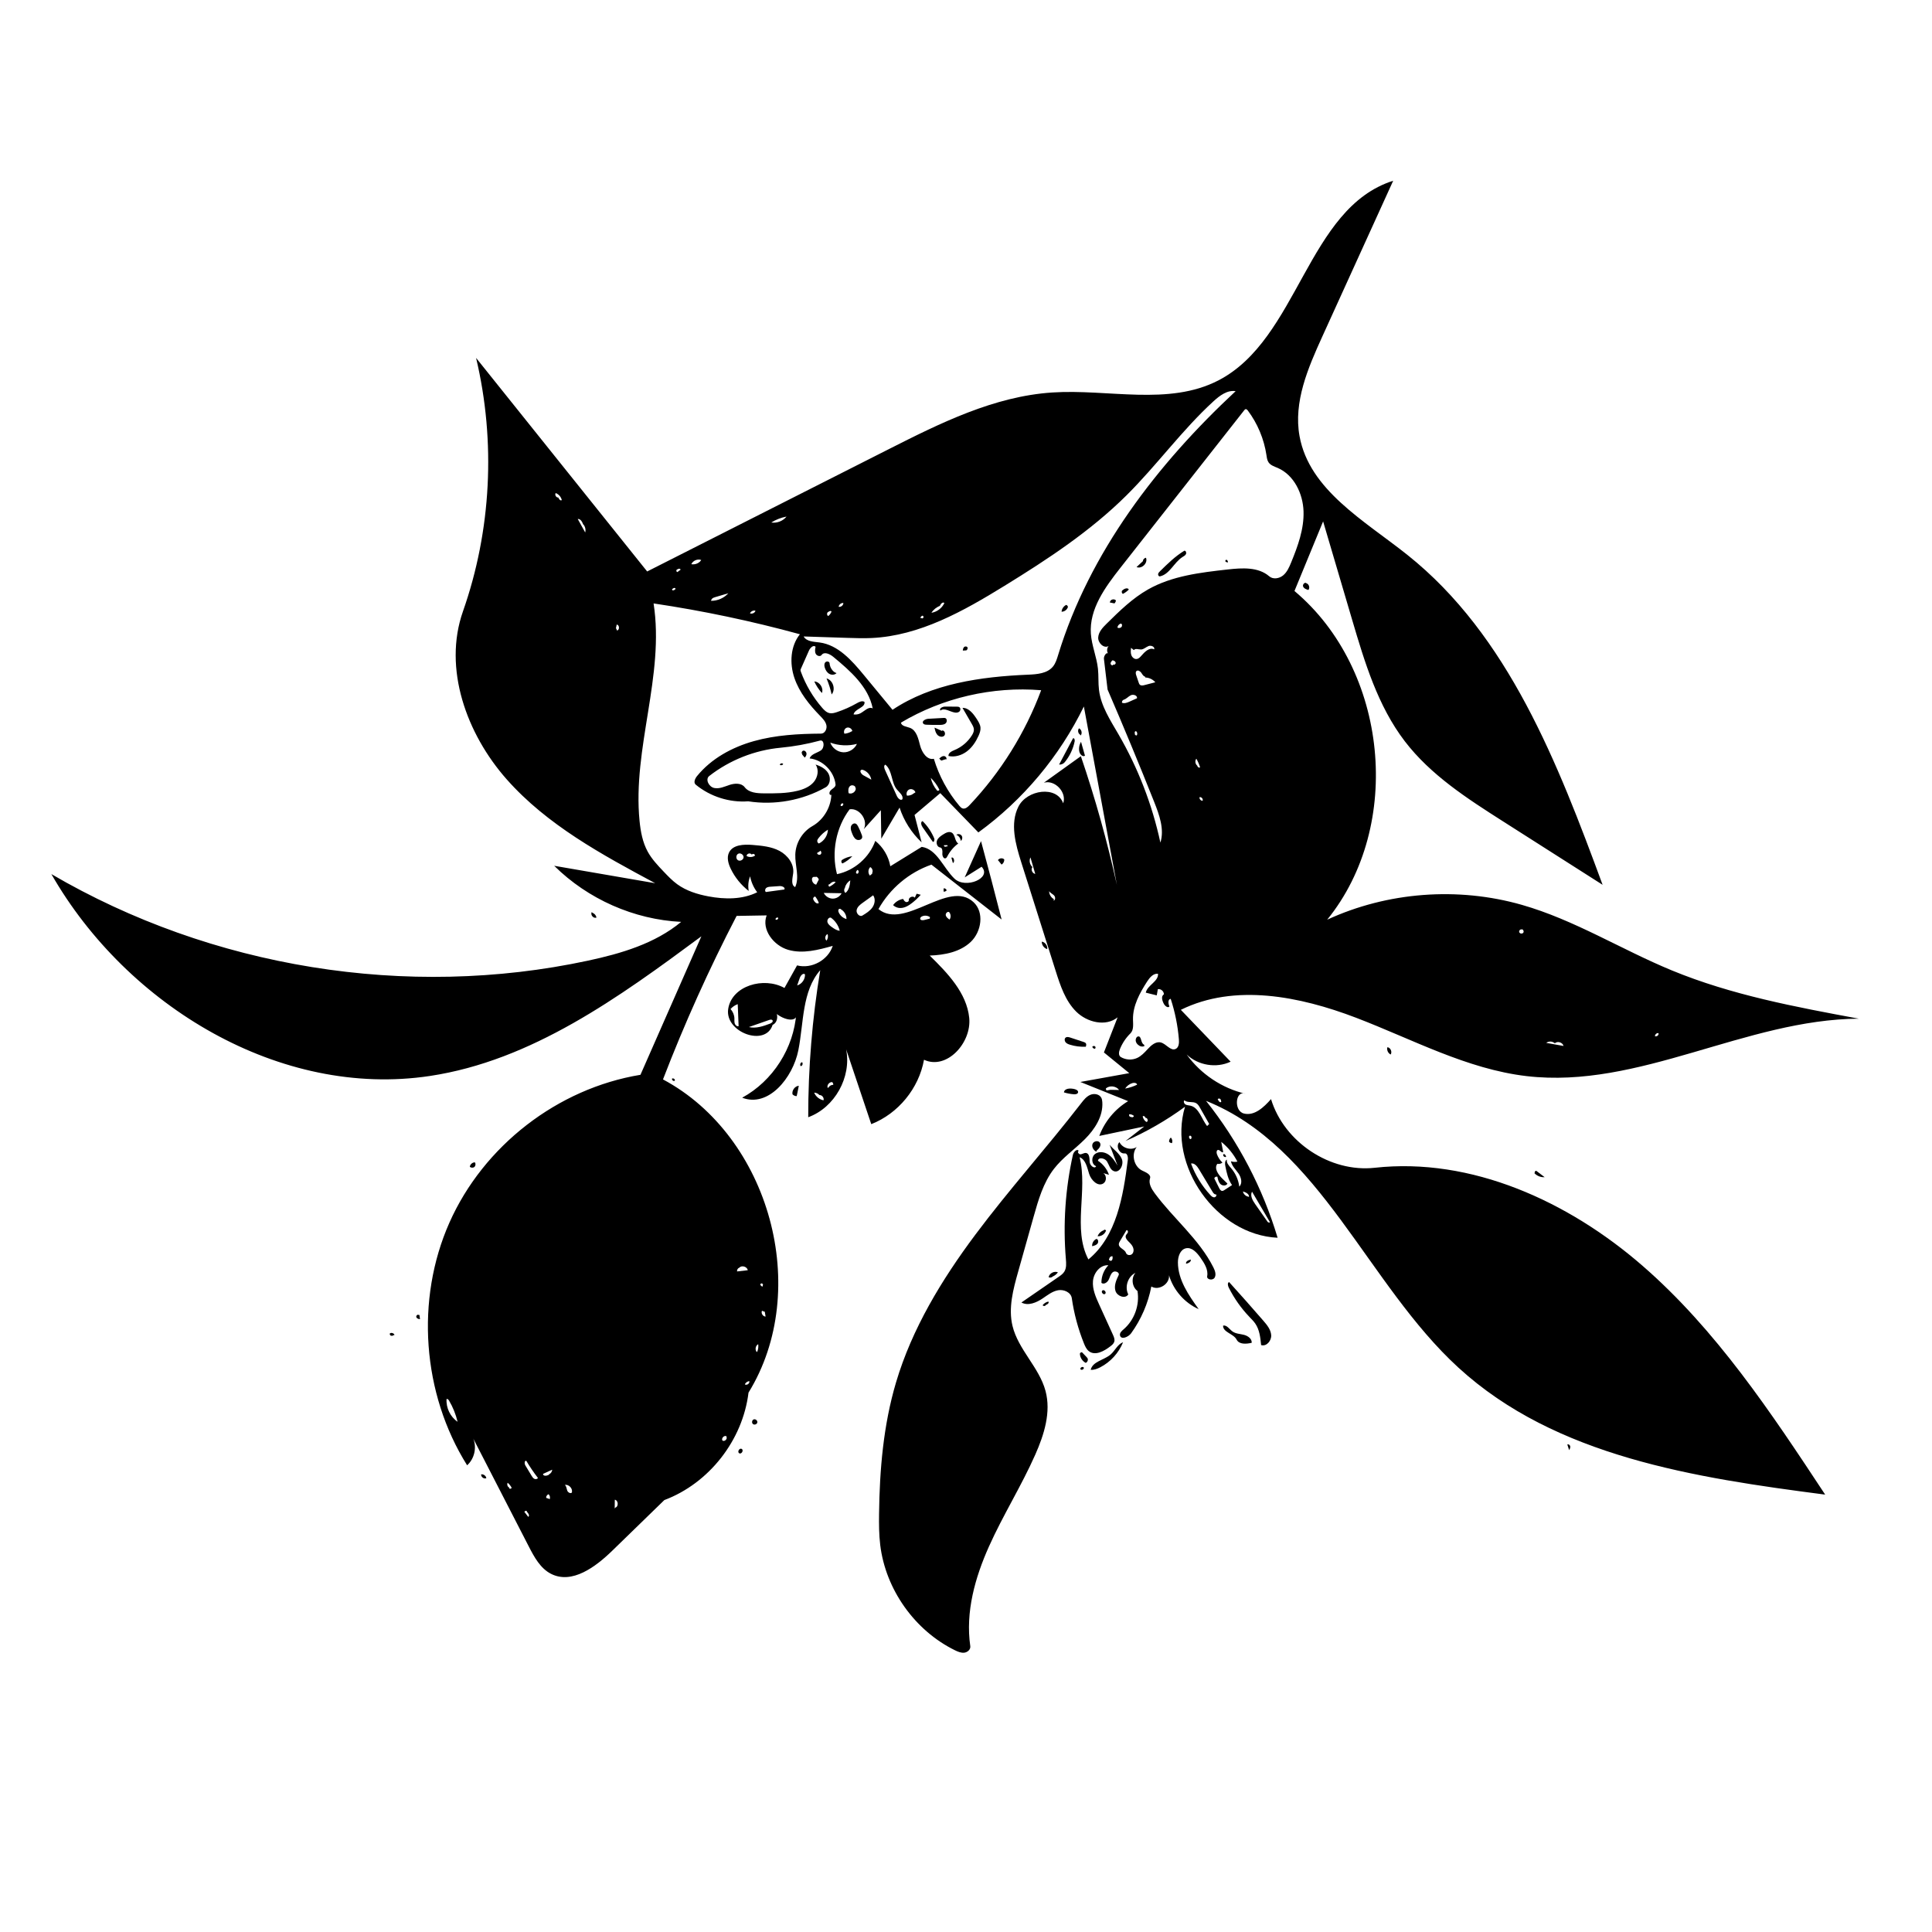<svg xmlns="http://www.w3.org/2000/svg" xmlns:xlink="http://www.w3.org/1999/xlink" xmlns:serif="http://www.serif.com/" width="100%" height="100%" viewBox="0 0 1493 1493" xml:space="preserve" style="fill-rule:evenodd;clip-rule:evenodd;stroke-linejoin:round;stroke-miterlimit:2;">    <g transform="matrix(0.473,0.734,-0.727,0.469,985.032,-121.536)">        <path d="M1042.4,839.331C1048.3,847.775 1051.07,858.346 1050.09,868.597C1049.81,871.566 1049.17,874.616 1047.39,877.007C1042,871.471 1046.62,862.248 1045.54,854.6C1044.8,849.398 1041.26,844.46 1042.4,839.331Z" style="fill-rule:nonzero;"></path>    </g>    <g transform="matrix(0.473,0.734,-0.727,0.469,985.032,-121.536)">        <path d="M1091.9,731.056C1089.35,731.139 1086.84,731.722 1084.34,732.212C1073.89,734.254 1063.15,734.717 1052.57,733.58C1050.71,733.38 1048.31,732.503 1048.48,730.638C1063.51,728.141 1078.58,725.804 1093.66,723.626C1098.57,722.918 1103.89,722.297 1108.21,724.72C1112.54,727.143 1114.58,733.955 1110.73,737.081C1104.82,734 1098.56,730.838 1091.9,731.056Z" style="fill-rule:nonzero;"></path>    </g>    <g transform="matrix(0.473,0.734,-0.727,0.469,985.032,-121.536)">        <path d="M1104.54,743.049C1102.89,747.719 1099.85,753.336 1094.93,752.834C1088.97,752.227 1082.9,759.688 1078.02,756.206C1079.2,753.029 1083.66,753.235 1086.82,752.009C1090.16,750.711 1092.27,747.485 1094.88,745.026C1097.49,742.567 1101.71,740.841 1104.54,743.049L1104.54,743.049Z" style="fill-rule:nonzero;"></path>    </g>    <g transform="matrix(0.473,0.734,-0.727,0.469,985.032,-121.536)">        <path d="M592.437,721.783C592.755,726.799 594.227,731.738 596.706,736.111C597.097,736.801 597.529,737.558 597.387,738.339C597.013,740.401 593.842,739.83 592.2,738.528C590.558,737.226 588.049,735.729 586.691,737.325C585.003,739.309 581.497,738.411 580.008,736.274C578.518,734.137 578.465,731.348 578.467,728.743C578.469,726.014 578.774,722.749 581.179,721.46C584.572,719.64 588.977,723.472 592.437,721.783M588.765,732.174C589.744,732.279 589.095,730.216 588.38,730.892C587.879,731.708 587.378,732.525 586.876,733.341C587.474,734.166 589.093,733.304 588.741,732.348L588.765,732.174Z" style="fill-rule:nonzero;"></path>    </g>    <g transform="matrix(0.473,0.734,-0.727,0.469,985.032,-121.536)">        <path d="M790.501,731.583C793.7,728.973 796.899,726.364 800.099,723.754C800.766,723.21 801.518,722.636 802.378,722.672C803.375,722.714 804.131,723.55 804.764,724.321C802.392,728.48 799.284,732.217 795.627,735.306C794.469,736.283 793.172,737.232 791.665,737.384C790.158,737.537 788.442,736.573 788.303,735.065C788.172,733.638 789.391,732.489 790.501,731.583L790.501,731.583Z" style="fill-rule:nonzero;"></path>    </g>    <g transform="matrix(0.473,0.734,-0.727,0.469,985.032,-121.536)">        <path d="M609.828,777.324C610.745,776.47 611.662,775.617 612.579,774.763C613.558,778.22 614.209,781.77 614.519,785.349C614.888,789.609 614.637,794.296 611.852,797.54C610.592,799.008 608.868,800.071 606.99,800.537C605.695,797.192 605.768,793.34 607.189,790.047C608.416,790.119 609.752,790.161 610.748,789.441C611.744,788.721 611.975,786.923 610.875,786.375C608.548,785.215 609.289,780.933 611.87,780.622C611.189,779.523 610.508,778.423 609.828,777.324Z" style="fill-rule:nonzero;"></path>    </g>    <g transform="matrix(0.473,0.734,-0.727,0.469,985.032,-121.536)">        <path d="M572.276,584.921C577.235,589.797 580.978,595.902 583.076,602.533C583.644,604.33 583.273,606.396 582.115,607.882C577.832,600.157 573.548,592.431 569.265,584.706C569.49,583.48 571.387,584.047 572.276,584.921L572.276,584.921Z" style="fill-rule:nonzero;"></path>    </g>    <g transform="matrix(0.473,0.734,-0.727,0.469,985.032,-121.536)">        <path d="M558.697,737.742C564.734,736.381 571.046,736.255 577.131,737.376C578.58,737.643 580.196,739.665 578.788,740.097C573.592,740.296 568.396,740.496 563.2,740.696C561.078,740.777 558.042,739.762 558.697,737.742L558.697,737.742Z" style="fill-rule:nonzero;"></path>    </g>    <g transform="matrix(0.473,0.734,-0.727,0.469,985.032,-121.536)">        <path d="M888.105,767.101C885.706,768.694 882.044,768.654 880.296,766.365C878.549,764.076 880.34,759.882 883.199,760.221C885.963,760.548 886.943,763.999 887.277,766.762L888.105,767.101Z" style="fill-rule:nonzero;"></path>    </g>    <g transform="matrix(0.473,0.734,-0.727,0.469,985.032,-121.536)">        <path d="M1036.35,873.931C1038.21,873.156 1040.29,875.431 1039.82,877.393C1037.02,879.032 1033.35,879.069 1030.52,877.486C1029.57,877.101 1029.45,875.522 1030.35,875.008C1032.34,874.618 1034.33,874.229 1036.32,873.839L1036.35,873.931Z" style="fill-rule:nonzero;"></path>    </g>    <g transform="matrix(0.473,0.734,-0.727,0.469,985.032,-121.536)">        <path d="M587.939,584.169C588.031,586.595 584.514,587.31 582.244,586.448C579.411,585.372 577.026,583.161 575.739,580.417C579.806,581.667 583.872,582.918 587.939,584.169Z" style="fill-rule:nonzero;"></path>    </g>    <g transform="matrix(0.473,0.734,-0.727,0.469,985.032,-121.536)">        <path d="M531.656,788.73C534.376,788.992 537.078,789.439 539.737,790.066C540.442,790.232 541.169,790.423 541.734,790.878C543.489,792.292 542.476,795.409 540.461,796.42C538.446,797.43 536.04,797.003 533.832,796.552C531.912,796.16 529.872,795.706 528.493,794.314C527.114,792.922 526.853,790.258 528.486,789.175C529.394,788.573 530.572,788.626 531.656,788.73Z" style="fill-rule:nonzero;"></path>    </g>    <g transform="matrix(0.473,0.734,-0.727,0.469,985.032,-121.536)">        <path d="M700.314,962.832C701.141,963.661 701.968,964.491 702.795,965.32C702.068,966.51 700.813,967.363 699.44,967.603C696.149,966.268 694.505,961.898 696.101,958.726C697.506,960.095 698.91,961.463 700.314,962.832L700.314,962.832Z" style="fill-rule:nonzero;"></path>    </g>    <g transform="matrix(0.473,0.734,-0.727,0.469,985.032,-121.536)">        <path d="M548.89,817.31C548.864,813.921 549.617,810.529 551.075,807.469C551.945,811.014 552.176,814.714 551.754,818.34C550.804,819.016 549.244,818.415 548.993,817.276L548.89,817.31Z" style="fill-rule:nonzero;"></path>    </g>    <g transform="matrix(0.473,0.734,-0.727,0.469,985.032,-121.536)">        <path d="M834.935,752.183C836.128,753.2 835.309,755.14 834.36,756.388C832.556,758.76 830.497,760.937 828.229,762.87C825.37,760.469 828.103,755.932 830.814,753.365C831.957,752.283 833.738,751.161 834.935,752.183L834.935,752.183Z" style="fill-rule:nonzero;"></path>    </g>    <g transform="matrix(0.473,0.734,-0.727,0.469,985.032,-121.536)">        <path d="M959.77,860.346C960.123,861.645 959.48,863.146 958.296,863.787C955.76,861.268 956.209,856.447 959.167,854.439C959.888,856.3 960.099,858.355 959.772,860.323L959.77,860.346Z" style="fill-rule:nonzero;"></path>    </g>    <g transform="matrix(0.473,0.734,-0.727,0.469,985.032,-121.536)">        <path d="M1113.86,448.108C1112.89,448.105 1112.53,446.482 1113.4,446.069C1116.24,445.031 1119.08,443.994 1121.92,442.956C1120.3,445.947 1117.27,448.135 1113.92,448.739L1113.86,448.108Z" style="fill-rule:nonzero;"></path>    </g>    <g transform="matrix(0.473,0.734,-0.727,0.469,985.032,-121.536)">        <path d="M956.176,816.1C953.755,814.864 952.315,811.954 952.802,809.28C954.059,808.151 956.243,809.236 956.792,810.834C957.342,812.432 956.799,814.177 956.258,815.777L956.176,816.1Z" style="fill-rule:nonzero;"></path>    </g>    <g transform="matrix(0.473,0.734,-0.727,0.469,985.032,-121.536)">        <path d="M565.924,334.474C567.799,332.905 571.154,333.892 571.881,336.226C570.439,337.5 568.705,338.863 566.811,338.525C564.916,338.187 564.06,334.96 565.917,334.457L565.924,334.474Z" style="fill-rule:nonzero;"></path>    </g>    <g transform="matrix(0.473,0.734,-0.727,0.469,985.032,-121.536)">        <path d="M949.46,798.978C949.981,798.632 950.501,798.287 951.021,797.941C953.253,800.431 953.393,804.539 951.337,807.176C949.732,804.965 949.212,802.004 949.966,799.378L949.46,798.978Z" style="fill-rule:nonzero;"></path>    </g>    <g transform="matrix(0.473,0.734,-0.727,0.469,985.032,-121.536)">        <path d="M623.895,700.148C622.892,698.194 624.159,695.457 626.297,694.957C627.932,695.792 628.985,697.648 628.864,699.479C627.351,699.635 625.839,699.79 624.326,699.946L623.895,700.148Z" style="fill-rule:nonzero;"></path>    </g>    <g transform="matrix(0.473,0.734,-0.727,0.469,985.032,-121.536)">        <path d="M597.768,1239.01C599.248,1238.96 600.666,1240.17 600.84,1241.64C601.015,1243.11 599.92,1244.62 598.468,1244.91C596.911,1243.52 596.501,1241 597.533,1239.18L597.768,1239.01Z" style="fill-rule:nonzero;"></path>    </g>    <g transform="matrix(0.473,0.734,-0.727,0.469,985.032,-121.536)">        <path d="M705.739,706.28C707.849,704.276 711.495,704.186 713.702,706.084C711.509,707.984 708.043,708.229 705.606,706.655L705.739,706.28Z" style="fill-rule:nonzero;"></path>    </g>    <g transform="matrix(0.473,0.734,-0.727,0.469,985.032,-121.536)">        <path d="M950.212,497.731C952.215,496.069 955.711,496.85 956.817,499.205C954.663,500.564 951.555,500.125 949.862,498.223L950.212,497.731Z" style="fill-rule:nonzero;"></path>    </g>    <g transform="matrix(0.473,0.734,-0.727,0.469,985.032,-121.536)">        <path d="M570.164,577.555C568.226,578.678 565.375,577.555 564.723,575.413C566.829,573.986 570.181,575.221 570.857,577.674L570.164,577.555Z" style="fill-rule:nonzero;"></path>    </g>    <g transform="matrix(0.473,0.734,-0.727,0.469,985.032,-121.536)">        <path d="M468.462,1030C469.966,1028.79 472.15,1028.49 473.926,1029.25C473.551,1032.1 468.725,1032.73 467.63,1030.08L468.462,1030Z" style="fill-rule:nonzero;"></path>    </g>    <g transform="matrix(0.473,0.734,-0.727,0.469,985.032,-121.536)">        <path d="M940.789,1181.28C942.879,1180.25 940.912,1176.26 938.822,1177.29C936.733,1178.32 938.7,1182.31 940.789,1181.28Z" style="fill-rule:nonzero;"></path>    </g>    <g transform="matrix(0.473,0.734,-0.727,0.469,985.032,-121.536)">        <path d="M591.434,718.527C589.425,717.509 586.852,717.721 585.037,719.054C584.908,717.265 586.465,715.532 588.257,715.469C590.049,715.405 591.724,717.024 591.722,718.817L591.434,718.527Z" style="fill-rule:nonzero;"></path>    </g>    <g transform="matrix(0.473,0.734,-0.727,0.469,985.032,-121.536)">        <path d="M977.674,879.43C978.303,880.385 977.425,881.898 976.284,881.825C975.544,879.904 975.555,877.705 976.315,875.792C977.785,875.561 978.051,877.833 977.644,879.265L977.674,879.43Z" style="fill-rule:nonzero;"></path>    </g>    <g transform="matrix(0.473,0.734,-0.727,0.469,985.032,-121.536)">        <path d="M837.997,1383.4C837.52,1385.59 834.438,1386.67 832.7,1385.26C833.502,1383.34 835.992,1382.34 837.901,1383.16L837.997,1383.4Z" style="fill-rule:nonzero;"></path>    </g>    <g transform="matrix(0.473,0.734,-0.727,0.469,985.032,-121.536)">        <path d="M684.502,1354.43C685.646,1354.98 686.789,1355.53 687.933,1356.07C687.186,1357.16 685.941,1358.15 684.657,1357.84C683.373,1357.53 683.008,1355.26 684.302,1355L684.502,1354.43Z" style="fill-rule:nonzero;"></path>    </g>    <g transform="matrix(0.473,0.734,-0.727,0.469,985.032,-121.536)">        <path d="M913.205,704.463C914.921,704.086 916.831,704.875 917.781,706.352C917.205,707.136 916.299,707.669 915.334,707.791C914.28,707.135 913.486,706.071 913.158,704.873L913.205,704.463Z" style="fill-rule:nonzero;"></path>    </g>    <g transform="matrix(0.473,0.734,-0.727,0.469,985.032,-121.536)">        <path d="M925.658,1156.83C927.261,1156.33 927.806,1153.91 926.571,1152.77C925.336,1151.63 922.962,1152.37 922.594,1154.01C922.226,1155.65 924.055,1157.33 925.658,1156.83Z" style="fill-rule:nonzero;"></path>    </g>    <g transform="matrix(0.473,0.734,-0.727,0.469,985.032,-121.536)">        <path d="M1013.39,748.517C1015.34,749.233 1015.01,752.062 1014.31,754.014C1012.34,753.582 1012.58,750.718 1013.3,748.843L1013.39,748.517Z" style="fill-rule:nonzero;"></path>    </g>    <g transform="matrix(0.473,0.734,-0.727,0.469,985.032,-121.536)">        <path d="M604.196,735.224C602.684,734.747 601.172,734.27 599.66,733.793C600.005,731.571 603.716,732.65 604.504,734.755L604.196,735.224Z" style="fill-rule:nonzero;"></path>    </g>    <g transform="matrix(0.473,0.734,-0.727,0.469,985.032,-121.536)">        <path d="M1331.62,555.315C1331.65,554.118 1333.27,553.511 1334.36,553.994C1335.46,554.478 1336.11,555.598 1336.68,556.648C1335.06,556.211 1333.43,555.775 1331.81,555.338L1331.62,555.315Z" style="fill-rule:nonzero;"></path>    </g>    <g transform="matrix(0.473,0.734,-0.727,0.469,985.032,-121.536)">        <path d="M686.672,1385.27C686.445,1386.44 684.385,1386.52 684.067,1385.37C684.208,1383.8 685.841,1382.54 687.394,1382.79C687.231,1383.64 687.067,1384.5 686.903,1385.35L686.672,1385.27Z" style="fill-rule:nonzero;"></path>    </g>    <g transform="matrix(0.473,0.734,-0.727,0.469,985.032,-121.536)">        <path d="M1041.84,884.335C1040.53,883.705 1040.88,881.33 1042.3,881.093C1044,881.426 1043.5,884.638 1041.78,884.436L1041.84,884.335Z" style="fill-rule:nonzero;"></path>    </g>    <g transform="matrix(0.473,0.734,-0.727,0.469,985.032,-121.536)">        <path d="M621.762,753.365C622.031,754.294 621.81,755.35 621.191,756.093C620.396,755.562 619.601,755.031 618.807,754.5C619.216,753.34 620.717,752.714 621.829,753.24L621.762,753.365Z" style="fill-rule:nonzero;"></path>    </g>    <g transform="matrix(0.473,0.734,-0.727,0.469,985.032,-121.536)">        <path d="M682.321,947.895C680.793,947.824 679.331,945.96 680.32,944.793C681.835,944.839 683.297,946.697 682.302,947.84L682.321,947.895Z" style="fill-rule:nonzero;"></path>    </g>    <g transform="matrix(0.473,0.734,-0.727,0.469,985.032,-121.536)">        <path d="M810.681,718.275C810.327,719.398 808.832,719.981 807.812,719.394C807.694,718.565 808.05,717.617 808.819,717.285C809.588,716.953 810.665,717.558 810.587,718.392L810.681,718.275Z" style="fill-rule:nonzero;"></path>    </g>    <g transform="matrix(0.473,0.734,-0.727,0.469,985.032,-121.536)">        <path d="M630.138,1050.92C629.366,1049.52 632.005,1048.03 632.811,1049.4C632.906,1050.53 631.316,1051.36 630.447,1050.63L630.138,1050.92Z" style="fill-rule:nonzero;"></path>    </g>    <g transform="matrix(0.473,0.734,-0.727,0.469,985.032,-121.536)">        <path d="M448.383,817.71C447.269,816.925 448.003,814.762 449.365,814.819C450,815.824 449.4,817.369 448.252,817.682L448.383,817.71Z" style="fill-rule:nonzero;"></path>    </g>    <g transform="matrix(0.473,0.734,-0.727,0.469,985.032,-121.536)">        <path d="M469.328,531.816C467.495,530.235 466.512,527.721 466.787,525.316C467.418,524.763 468.384,524.627 469.144,524.984C470.807,526.9 471.027,529.927 469.658,532.063L469.328,531.816Z" style="fill-rule:nonzero;"></path>    </g>    <g transform="matrix(0.473,0.734,-0.727,0.469,985.032,-121.536)">        <path d="M449.756,623.418C448.305,622.424 449.559,619.592 451.271,619.997C452.133,620.4 452.717,621.336 452.699,622.287C452.181,623.206 451.664,624.125 451.147,625.044C450.628,624.559 450.109,624.073 449.59,623.588L449.756,623.418Z" style="fill-rule:nonzero;"></path>    </g>    <g transform="matrix(0.473,0.734,-0.727,0.469,985.032,-121.536)">        <path d="M993.998,829.868C994.224,831.87 998.048,831.44 997.823,829.438C997.598,827.435 993.773,827.865 993.998,829.868Z" style="fill-rule:nonzero;"></path>    </g>    <g transform="matrix(0.473,0.734,-0.727,0.469,985.032,-121.536)">        <path d="M451.235,795.608C449.969,796.191 448.524,794.477 449.065,793.192C449.605,791.907 451.398,791.512 452.641,792.144C453.884,792.776 454.607,794.136 454.904,795.498C453.714,795.656 452.525,795.814 451.335,795.972L451.235,795.608Z" style="fill-rule:nonzero;"></path>    </g>    <g transform="matrix(0.473,0.734,-0.727,0.469,985.032,-121.536)">        <path d="M470.694,446.323C469.754,445.362 469.465,443.821 469.992,442.585C474.941,443.508 476.571,451.344 472.401,454.165C471.94,451.543 471.479,448.921 471.017,446.299L470.694,446.323Z" style="fill-rule:nonzero;"></path>    </g>    <g transform="matrix(0.473,0.734,-0.727,0.469,985.032,-121.536)">        <path d="M482.934,476.296C482.549,474.003 483.099,470.617 485.412,470.85C485.885,472.978 486.018,475.181 485.805,477.35C484.83,478.019 483.265,477.424 482.981,476.277L482.934,476.296Z" style="fill-rule:nonzero;"></path>    </g>    <g transform="matrix(0.473,0.734,-0.727,0.469,985.032,-121.536)">        <path d="M485.395,490.766C483.978,489.126 485.159,486.076 487.311,485.819C488.099,486.441 488.648,487.358 488.823,488.346C487.841,489.366 486.858,490.385 485.875,491.405L485.395,490.766Z" style="fill-rule:nonzero;"></path>    </g>    <g transform="matrix(0.473,0.734,-0.727,0.469,985.032,-121.536)">        <path d="M490.519,441.152C490.089,442.056 488.682,442.039 487.945,441.361C487.208,440.683 486.969,439.634 486.767,438.653C484.839,429.3 482.902,419.843 483.176,410.297C483.903,409.168 485.819,409.679 486.482,410.846C487.145,412.014 486.992,413.447 486.976,414.789C486.867,423.791 493.692,432.727 490.519,441.152Z" style="fill-rule:nonzero;"></path>    </g>    <g transform="matrix(0.473,0.734,-0.727,0.469,985.032,-121.536)">        <path d="M510.312,382.88C511.142,382.658 512.061,382.79 512.794,383.238C512.312,383.937 511.686,384.713 510.837,384.692C509.988,384.67 509.569,383.162 510.409,383.043L510.312,382.88Z" style="fill-rule:nonzero;"></path>    </g>    <g transform="matrix(0.473,0.734,-0.727,0.469,985.032,-121.536)">        <path d="M1083.88,959.668C1100.51,985.232 1113.36,1013.1 1129.87,1038.73C1146.38,1064.37 1167.4,1088.35 1195.1,1101.11C1197.76,1102.33 1198.38,1106.09 1197.12,1108.73C1195.85,1111.37 1193.29,1113.12 1190.79,1114.64C1156.85,1135.26 1112.34,1137.27 1076.68,1119.79C1068.4,1115.73 1060.62,1110.72 1052.95,1105.59C1020.27,1083.75 988.959,1059.32 963.479,1029.4C930.971,991.237 908.901,945.248 891.538,898.216C874.175,851.184 861.182,802.651 844.615,755.332C843.381,751.804 842.107,748.103 842.679,744.41C843.251,740.717 846.36,737.124 850.087,737.411C851.437,737.515 852.702,738.101 853.884,738.763C864.925,744.945 870.538,757.735 873.138,770.12C875.738,782.504 876.113,795.405 880.298,807.347C885.442,822.026 895.922,834.116 906.17,845.816C917.326,858.553 928.483,871.29 939.639,884.027C950.382,896.293 961.824,909.045 977.202,914.465C997.578,921.647 1020.79,914.493 1041.35,921.122C1059.93,927.112 1073.23,943.305 1083.88,959.668Z" style="fill-rule:nonzero;"></path>    </g>    <g transform="matrix(0.473,0.734,-0.727,0.469,985.032,-121.536)">        <path d="M500.654,679.285C501.462,677.148 505.244,678.046 505.593,680.303C505.943,682.561 503.764,684.574 501.505,684.912C499.246,685.25 496.998,684.394 494.874,683.554C496.9,682.217 498.925,680.88 500.951,679.543L500.654,679.285Z" style="fill-rule:nonzero;"></path>    </g>    <g transform="matrix(0.473,0.734,-0.727,0.469,985.032,-121.536)">        <path d="M523.764,690.325C523.382,691.702 523.001,693.079 522.619,694.455C521.805,694.627 520.992,694.798 520.178,694.97C519.88,693.416 519.612,691.689 520.454,690.35C521.297,689.011 523.745,688.776 524.253,690.275L523.764,690.325Z" style="fill-rule:nonzero;"></path>    </g>    <g transform="matrix(0.473,0.734,-0.727,0.469,985.032,-121.536)">        <path d="M489.907,656.768C490.395,656.014 490.946,655.21 491.798,654.929C493.113,654.496 494.564,655.642 494.833,657C495.102,658.359 494.463,659.753 493.572,660.813C490.614,664.335 484.475,666.304 485.032,670.869C482.748,671.089 483.041,667.379 484.288,665.452C486.161,662.557 488.034,659.663 489.907,656.768Z" style="fill-rule:nonzero;"></path>    </g>    <g transform="matrix(0.473,0.734,-0.727,0.469,985.032,-121.536)">        <path d="M516.82,648.971C519.085,650.161 520.692,652.291 522.073,654.445C525.223,659.36 527.634,664.886 528.077,670.707C528.52,676.529 526.806,682.674 522.679,686.803C520.22,685.57 520.665,682.014 521.155,679.306C522.38,672.544 521.45,665.409 518.534,659.187C517.754,657.524 516.771,655.855 515.2,654.905C513.661,653.974 511.78,653.862 509.983,653.775C504.521,653.51 499.059,653.245 493.596,652.98C496.53,648.215 503.122,647.678 508.717,647.667C511.482,647.662 514.373,647.686 516.82,648.971L516.82,648.971Z" style="fill-rule:nonzero;"></path>    </g>    <g transform="matrix(0.473,0.734,-0.727,0.469,985.032,-121.536)">        <path d="M485.336,683.92C487.549,679.991 489.762,676.063 491.974,672.134C492.229,671.682 492.493,671.219 492.897,670.894C494.37,669.71 496.731,671.24 497.03,673.106C497.33,674.971 496.317,676.772 495.322,678.378C493.277,681.676 491.143,684.918 488.922,688.1C488.273,689.029 487.447,690.048 486.314,690.066C483.777,690.106 484.091,686.13 485.336,683.92L485.336,683.92Z" style="fill-rule:nonzero;"></path>    </g>    <g transform="matrix(0.473,0.734,-0.727,0.469,985.032,-121.536)">        <path d="M420.837,744.725C416.189,742.979 411.378,741.667 406.487,740.811C410.827,736.779 419.146,739.048 420.837,744.725L420.837,744.725Z" style="fill-rule:nonzero;"></path>    </g>    <g transform="matrix(0.473,0.734,-0.727,0.469,985.032,-121.536)">        <path d="M950.81,673.341C950.326,671.989 952.685,671.608 953.946,672.295C953.891,673.697 951.736,674.405 950.86,673.31L950.81,673.341Z" style="fill-rule:nonzero;"></path>    </g>    <g transform="matrix(0.473,0.734,-0.727,0.469,985.032,-121.536)">        <path d="M415.137,751.347C411.085,752.04 406.924,752.083 402.859,751.474C405.62,747.586 412.296,747.517 415.137,751.347L415.137,751.347Z" style="fill-rule:nonzero;"></path>    </g>    <g transform="matrix(0.473,0.734,-0.727,0.469,985.032,-121.536)">        <path d="M396.653,731.19C398.687,732.338 401.11,732.783 403.419,732.433C404.847,732.217 406.261,731.683 407.316,730.698C407.915,732.95 406.504,735.407 404.451,736.508C402.398,737.61 399.888,737.554 397.646,736.92C396.049,736.467 394.37,735.558 393.915,733.962C393.46,732.366 395.207,730.374 396.653,731.19L396.653,731.19Z" style="fill-rule:nonzero;"></path>    </g>    <g transform="matrix(0.473,0.734,-0.727,0.469,985.032,-121.536)">        <path d="M832.376,679.93C832.001,684.207 825.394,686.145 822.769,682.749C822.188,681.998 821.811,680.968 822.195,680.101C823.508,677.132 828.572,681.59 831.16,679.631L832.376,679.93Z" style="fill-rule:nonzero;"></path>    </g>    <g transform="matrix(0.473,0.734,-0.727,0.469,985.032,-121.536)">        <path d="M891.891,745.244C897.855,745.969 903.823,740.643 903.778,734.635C906.338,742.436 916.919,746.287 923.894,741.955C926.968,740.046 931.193,736.998 933.457,739.82C936.474,743.579 942.035,743.812 946.845,743.499C974.732,741.688 1002.28,732.334 1030.06,735.335C1033.24,735.679 1036.88,736.512 1038.31,739.378C1039.74,742.243 1035.95,746.478 1033.65,744.259C1029.34,740.122 1022.66,740.099 1016.69,740.332C1011.23,740.545 1004.56,741.591 1002.69,746.721C1000.88,751.652 1005.02,756.768 1009.44,759.609C1022.33,767.905 1038.78,767.375 1054.09,766.558C1042.63,774.136 1027.77,776.352 1014.6,772.449C1021.5,775.927 1021.46,787.749 1014.53,791.172C1025.49,801.752 1034.11,814.743 1039.6,828.953C1041.15,832.973 1039.8,839.912 1035.8,838.328C1033.75,837.519 1033.34,834.87 1033.05,832.689C1031.38,820.159 1022.79,808.779 1011.2,803.738C1005.53,805.9 998.388,802.315 996.737,796.479C995.831,803.93 1001.87,811.519 1009.33,812.317C1011.5,816.737 1005.44,821.533 1000.68,820.256C995.925,818.98 992.924,814.421 990.369,810.209C988.991,807.938 985.16,810.479 985.386,813.126C985.612,815.773 987.779,817.77 989.103,820.073C990.427,822.376 990.388,826.117 987.838,826.862C982.983,823.784 979.41,818.748 978.107,813.15C973.748,818.957 976.705,827.849 982.427,832.321C988.148,836.793 995.689,837.999 1002.87,839.057C1012.57,840.486 1022.27,841.915 1031.97,843.344C1034.12,843.66 1036.46,844.085 1037.84,845.755C1038.98,847.13 1039.18,849.026 1039.34,850.802C1039.95,857.88 1039.35,866.981 1032.65,869.351C1030.07,870.264 1027.23,869.818 1024.54,869.298C1010.93,866.66 997.63,862.363 985.044,856.533C980.301,854.336 974.581,858.137 972.58,862.966C970.578,867.794 971.137,873.237 971.248,878.463C971.393,885.26 970.043,893.18 964.085,896.454C963.68,883.026 963.275,869.599 962.869,856.171C962.8,853.864 962.714,851.487 961.757,849.388C960.146,845.855 956.452,843.842 953.031,842.006C925.716,827.346 900.651,808.504 878.978,786.339C877.084,784.403 876.162,779.972 878.868,780.09C878.341,781.703 881.466,781.869 882.253,780.366C883.04,778.863 882.78,776.877 883.896,775.599C885.971,773.222 889.652,775.636 892.377,777.227C895.101,778.818 900.326,776.991 898.54,774.39C895.166,777.072 889.553,773.929 889.003,769.654C888.454,765.38 891.714,761.343 895.656,759.598C899.597,757.854 904.067,757.892 908.375,758.032C901.93,756.658 895.486,755.283 889.042,753.909C894.57,753.33 899.981,750.654 905.454,751.622C910.928,752.59 915.188,760.423 910.618,763.587C907.713,765.598 903.796,764.017 900.263,763.957C896.73,763.896 892.693,768.13 895.391,770.411C900.27,768.166 905.918,767.638 911.129,768.938C909.81,770.071 908.492,771.203 907.173,772.336C910.444,770.891 914.759,773.628 914.846,777.202C914.99,783.101 906.675,784.951 900.984,783.392C895.293,781.834 888.767,779.016 883.974,782.457C912.942,792.403 933.691,822.521 964.19,825.329C960.553,792.931 933.911,768.634 909.051,747.543C907.163,745.941 903.776,744.592 902.711,746.827C900.626,751.207 892.634,750.038 891.891,745.244M967.579,795.172C970.484,796.967 974.126,793.063 977.428,793.936C979.521,794.49 981.542,792.079 981.146,789.951C980.751,787.822 978.664,786.337 976.533,785.952C974.402,785.568 972.221,786.052 970.111,786.536C968.069,787.005 965.482,787.279 964.301,785.55C963.725,784.706 963.678,783.591 963.124,782.732C962.571,781.874 961,781.568 960.685,782.539C962.33,785.88 963.976,789.222 965.622,792.563C966.109,793.552 966.641,794.592 967.579,795.172M973.65,809.307C973.86,810.64 976.259,809.805 976.141,808.46C976.023,807.116 974.651,806.294 973.441,805.696C972.473,806.682 972.652,808.535 973.791,809.317L973.65,809.307Z" style="fill-rule:nonzero;"></path>    </g>    <g transform="matrix(0.473,0.734,-0.727,0.469,985.032,-121.536)">        <path d="M640.828,925.413C650.984,929.7 635.771,942.462 624.771,941.746C629.665,937.205 639.308,942.349 638.262,948.943C651.562,965.132 620.695,988.548 605.093,974.564C589.491,960.58 598.04,932.084 616.504,922.182C612.922,915.387 609.34,908.592 605.759,901.797C615.54,892.738 616.745,875.92 608.354,865.559C604.415,878.454 600.04,892.046 589.905,900.938C579.769,909.831 561.914,911.339 553.986,900.433C549.308,908.036 544.631,915.638 539.954,923.241C566.187,969.592 595.005,1014.48 626.229,1057.63C719.957,1004.97 854.221,1047.77 900.177,1144.96C932.847,1172.38 948.655,1218.45 939.702,1260.15C943.927,1281.35 948.153,1302.56 952.378,1323.77C956.455,1344.23 958.186,1370.36 940.19,1380.92C931.044,1386.28 919.678,1385.41 909.126,1384.37C873.545,1380.87 837.965,1377.36 802.384,1373.86C810.858,1375.52 817.908,1382.87 819.227,1391.4C744.345,1390.47 671.066,1350.09 630.276,1287.28C589.486,1224.48 582.394,1141.11 611.988,1072.32C587.399,1034.73 562.811,997.15 538.222,959.566C544.097,1051.2 549.265,1147.05 511.87,1230.91C456.933,1354.12 314.814,1424.62 180.1,1417.51C326.909,1342.38 444.036,1211 501.901,1056.56C512.557,1028.12 521.379,997.911 517.797,967.752C493.48,1002.01 456.17,1026.81 415.167,1035.95C435.64,1013.49 456.114,991.018 476.587,968.55C429.616,994.817 381.361,1021.54 328.178,1029.77C274.995,1038.01 214.985,1024.01 182.18,981.345C135.778,921.001 71.709,874.414 0,848.875C80.299,840.498 160.597,832.121 240.896,823.744C249.191,743.775 257.486,663.807 265.781,583.838C271.161,531.979 277.024,478.524 302.205,432.87C326.34,389.114 368.085,352.217 372.851,302.474C380.55,222.125 287.191,152.482 308.229,74.555C335.507,117.415 362.785,160.275 390.063,203.135C406.589,229.102 424.814,256.542 453.202,268.436C497.992,287.202 547.242,260.619 593.208,244.952C701.721,207.966 820.44,232.834 932.291,257.98C900.65,272.664 869.009,287.349 837.369,302.033C803.189,317.895 768.104,334.005 730.547,337.05C691.355,340.227 652.595,328.936 614.895,317.764C585.91,309.174 556.926,300.585 527.941,291.995C540.616,310.393 553.291,328.791 565.966,347.189C669.293,314.858 792.721,378.656 826.099,481.65C834.346,422.974 864.11,367.564 908.478,328.29C944.794,296.143 989.495,275.218 1029.21,247.376C1076.14,214.473 1115.64,172.259 1154.76,130.371C1101.01,215.676 1101.86,329.486 1038.1,407.596C1004.22,449.105 955.868,475.545 912.82,507.448C869.771,539.351 829.007,581.909 822.921,635.143C843.733,631.048 864.546,626.953 885.359,622.858C883.565,636.787 872.572,649.069 858.926,652.392C880.258,651.273 901.075,642.146 916.351,627.215C908.491,632.81 923.25,644.585 930.276,637.973C937.303,631.36 935.203,619.91 932.564,610.63C970.905,621.602 1015.7,601.786 1033.37,566.035C1071.83,488.227 1151.14,436.92 1234.41,412.44C1317.68,387.96 1405.77,386.849 1492.56,385.924C1417.52,475.503 1335.17,569.873 1222.22,599.84C1116.21,627.968 991.918,596.485 902.692,660.28C948.314,655.637 994.826,659.903 1038.84,672.767C1007.36,717.383 932.202,720.627 896.99,678.89C898.208,699.344 897.18,719.931 893.931,740.163C893.317,733.135 892.704,726.108 892.09,719.08C887.25,731.854 882.409,744.628 877.568,757.401C869.418,746.392 865.108,732.596 865.54,718.905C853.143,727.77 840.746,736.636 828.35,745.501C833.987,731.834 839.624,718.166 845.261,704.498C836.079,707.506 826.896,710.515 817.714,713.523C811.194,704.429 804.675,695.336 798.155,686.243C799.658,699.741 787.325,711.619 774.069,714.574C760.814,717.53 747.077,713.909 733.98,710.312C701.539,701.402 669.098,692.491 636.657,683.581C620.328,679.096 602.384,673.414 593.875,658.773C585.366,644.132 596.408,619.671 612.89,623.557C606.65,615.393 591.254,618.22 588.322,628.068C587.659,614.544 586.996,601.02 586.333,587.495C624.612,597.105 662.349,608.872 699.306,622.722C649.806,602.21 600.306,581.697 550.807,561.185C576.207,603.498 591.121,652.054 593.853,701.33C578.02,704.528 562.188,707.726 546.356,710.924C547.651,720.882 548.946,730.84 550.241,740.798C558.163,743.444 566.085,746.09 574.007,748.736C562.105,751.723 549.444,751.634 537.585,748.479C542.368,758.072 547.152,767.664 551.935,777.256C544.807,772.771 537.68,768.285 530.552,763.8C532.519,771.138 534.487,778.476 536.454,785.814C532.151,777.986 518.449,778.628 514.898,786.825C521.884,805.828 537.857,821.301 557.071,827.681C562.736,812.956 560.234,795.376 550.685,782.816C559.111,779.953 568.588,780.314 576.771,783.809C576.987,772.818 577.202,761.828 577.417,750.838C586.484,740.457 603.246,744.836 616.66,741.667C630.073,738.498 634.448,712.835 620.929,715.518C620.866,721.459 620.803,727.401 620.74,733.342C614.353,723.409 607.966,713.476 601.58,703.544C624.366,710.851 647.096,718.338 669.764,726.004C644.943,734.725 620.122,743.446 595.301,752.167C590.366,772.615 593.133,794.827 602.933,813.44C631.567,804.015 614.17,746.23 643.36,738.703C656.139,735.408 669.11,746.953 671.592,759.914C674.073,772.876 668.776,786.071 662.083,797.444C683.758,792.481 707.57,787.749 727.35,797.907C747.13,808.066 755.577,840.172 736.838,852.143C755.657,869.863 764.495,897.554 759.418,922.9C736.861,917.124 714.304,911.348 691.747,905.572C715.103,914.876 729.576,942.364 724.03,966.886C687.352,943.076 652.654,916.218 620.409,886.681C627.273,910.701 651.594,924.425 669.466,941.88C687.338,959.335 697.968,992.256 677.817,1007.02C680.121,975.961 665.705,944.155 640.828,925.413M645.727,677.924C646.856,680.138 650.375,680.567 652.004,678.691C647.141,677.232 642.278,675.773 637.415,674.314C639.032,677.054 642.65,678.425 645.677,677.446M487.828,952.541C497.18,948.905 505.06,942.246 511.927,934.929C522.052,924.139 530.612,911.042 532.256,896.337C527.068,896.751 521.784,895.922 516.972,893.939C519.548,897.524 523.136,900.374 527.212,902.071C519.185,904.949 510.475,905.902 502.016,904.827C497.133,904.207 491.867,902.591 489.266,898.412C485.087,891.696 490.051,883.189 494.846,876.899C499.838,870.351 505.03,863.624 512.198,859.573C519.367,855.523 529.097,854.821 535.39,860.131C538.808,863.015 542.869,867.753 546.621,865.318C541.41,857.079 530.444,855.049 522.45,849.471C514.006,843.58 508.94,833.154 509.527,822.874C510.21,810.895 503.922,798.767 493.738,792.422C494.203,790.572 496.436,794.217 494.545,794.469C492.654,794.721 491.601,792.321 491.488,790.416C491.374,788.512 491.306,786.171 489.601,785.315C479.139,780.069 465.209,783.095 457.866,792.207C455.297,788.883 457.376,784.136 457.318,779.936C457.261,775.736 450.813,771.863 449.551,775.87C445.979,787.218 441.435,798.26 435.987,808.836C425.385,829.419 420.748,853.032 422.78,876.096C423.201,880.871 430.67,881.616 434.04,878.207C437.409,874.798 437.973,869.624 439.196,864.989C440.418,860.354 443.329,855.292 448.106,854.898C454.313,854.387 458.561,848.617 461.946,843.39C467.37,835.012 472.847,826.53 476.1,817.095C477.93,811.787 479.023,805.961 477.42,800.58C475.817,795.199 470.884,790.511 465.274,790.72C468.857,787.699 473.252,785.188 477.934,785.406C482.616,785.623 487.321,789.479 487.043,794.158C485.628,817.967 476.049,841.215 460.28,859.109C452.368,873.811 438.63,885.274 422.748,890.425C420.011,891.313 417.857,888.028 416.974,885.289C410.786,866.092 412.346,845.017 418.245,825.73C424.145,806.443 434.173,788.691 444.916,771.621C446.719,768.756 444.382,764.755 441.214,763.558C438.047,762.361 434.52,763.093 431.203,763.769C417.866,766.485 403.928,768.046 390.731,764.717C377.534,761.387 365.13,752.367 360.859,739.444C327.962,769.196 296.849,800.921 267.742,834.39C326.832,860.9 365.296,920.459 422.831,950.194C431.186,954.512 440.084,958.213 449.464,958.895C457.052,959.446 464.627,958.001 472.098,956.563C477.42,955.539 482.776,954.505 487.828,952.541M364.3,737.693C369.556,738.033 373.039,732.649 376.434,728.623C387.121,715.949 405.225,713.144 421.687,711.185C434.947,709.608 448.207,708.03 461.467,706.452C460.843,664.282 479.173,624.184 500.373,587.724C504.42,580.762 508.74,572.741 506.287,565.071C505.131,561.456 502.594,558.478 500.157,555.569C438.774,482.274 405.8,388.816 389.133,294.676C384.138,300.277 384.781,308.784 386.026,316.185C392.35,353.792 406.408,389.68 414.247,427.001C423.564,471.361 423.965,517.079 423.013,562.398C422.111,605.349 419.503,650.166 398.08,687.405C394.519,693.595 390.477,699.494 386.44,705.385C379.06,716.155 371.68,726.924 364.3,737.693M494.564,456.305C495.982,431.741 507.068,408.914 517.945,386.844C523.623,375.325 530.593,362.672 542.909,359.029C547.259,357.742 549.466,352.554 548.907,348.051C548.349,343.549 545.731,339.603 543.151,335.87C534.217,322.941 524.507,309.965 511.062,301.828C497.617,293.691 479.495,291.411 466.457,300.186C463.786,301.984 461.139,304.285 457.92,304.39C455.664,304.464 453.542,303.423 451.488,302.485C438.372,296.5 423.744,293.863 409.363,294.891C408.593,294.946 407.69,295.098 407.348,295.789C407.085,296.321 407.273,296.955 407.464,297.516C426.716,353.911 445.967,410.306 465.218,466.7C472.315,487.49 480.887,510.105 500.104,520.746C509.337,525.859 520.107,527.574 529.516,532.355C535.115,535.2 540.141,539.087 545.788,541.836C558.736,548.141 573.73,547.984 588.116,548.653C622.49,550.254 656.603,557.351 688.764,569.594C680.853,560.031 667.708,556.987 655.534,554.572C620.306,547.585 584.974,541.118 549.554,535.174C541.392,531.151 533.23,527.129 525.067,523.107C522.512,521.847 520.817,516.979 523.632,517.414C521.059,517.623 518.461,515.844 517.726,513.369C517.483,518.265 510.224,519.937 506.308,516.99C502.391,514.043 501.138,508.812 500.147,504.012C496.901,488.284 493.637,472.337 494.564,456.305M564.948,702.739C566.192,702.577 567.508,702.363 568.458,701.544C570.281,699.973 569.901,697.098 569.336,694.759C559.815,655.38 542.324,617.945 518.227,585.376C491.912,620.013 476.614,662.893 475.063,706.365C478.109,707.649 480.682,703.951 483.365,702.02C488.434,698.371 495.382,701.086 501.315,703.04C507.248,704.993 515.574,704.979 517.739,699.12C533.004,703.548 549.186,704.789 564.948,702.739M793.32,653.164C788.457,648.294 791.183,638.176 785.169,634.831C782.442,638.079 783.989,642.979 785.731,646.846C790.737,657.966 796.847,669.339 807.202,675.78C810.854,678.052 815.383,680.198 816.246,684.411C817.389,689.992 819.697,695.332 822.979,699.989C824.433,702.053 826.915,704.195 829.181,703.082C833.73,700.848 837.046,696.267 837.749,691.248C838.314,687.213 837.287,683.143 836.265,679.199C835.093,674.673 834.183,669.135 837.603,665.948C841.263,662.537 848.868,662.904 849.517,657.944C849.931,654.776 846.761,652.414 843.949,650.898C833.175,645.089 821.712,640.56 809.877,637.437C808.728,639.846 812.252,641.69 814.896,642.061C815.731,644.028 812.616,645.145 810.482,645.011C807.32,644.813 803.158,643.579 803.306,640.414C801.1,638.834 797.523,639.889 796.526,642.413C797.887,643.688 799.248,644.963 800.609,646.238C798.18,648.547 795.75,650.855 793.32,653.164M450.956,720.651C432.782,713.393 412.304,719.333 393.668,725.307C389.897,726.516 385.206,729.499 386.69,733.171C387.487,735.144 385.13,737.213 383.011,737.01C380.893,736.808 379.202,735.227 377.687,733.732C375.04,734.27 375.878,738.279 377.35,740.543C380.658,745.629 383.965,750.714 387.272,755.799C387.707,756.469 388.561,756.705 389.34,756.881C401.399,759.603 413.957,760.093 426.191,758.319C428.897,757.927 431.769,757.333 433.693,755.39C435.266,753.801 435.951,751.556 436.506,749.39C438.135,743.042 439.136,736.533 439.488,729.989C439.617,727.588 439.961,724.695 442.142,723.682C446.956,725.692 442.558,734.204 446.21,737.929C447.617,736.352 448.497,734.313 448.677,732.207C449.03,728.078 447.333,722.661 450.956,720.651M974.478,684.227C975.779,686.259 973.903,689.108 971.563,689.695C969.223,690.283 966.797,689.359 964.562,688.452C963.666,689.193 963.537,690.691 964.293,691.575C967.476,691.922 970.659,692.27 973.841,692.618C975.121,692.758 976.662,692.789 977.407,691.739C977.843,691.124 977.856,690.315 977.852,689.561C977.839,686.873 977.825,684.185 977.812,681.496C971.876,681.803 966.135,679.584 960.607,677.402C958.571,676.599 956.149,675.199 956.383,673.023C958.456,675.109 961.887,674.435 964.8,674.024C970.773,673.182 976.991,674.157 982.42,676.788C981.625,672.604 976.487,670.87 972.231,671.029C967.975,671.188 963.535,672.387 959.577,670.814C961.116,669.606 962.295,667.944 962.925,666.091C955.374,665.369 947.672,666.26 940.485,668.686C943.293,669.828 946.1,670.97 948.908,672.112C949.561,673.764 945.923,673.379 945.014,674.905C944.252,676.184 945.991,677.503 947.438,677.853C950.391,678.568 953.516,678.559 956.465,677.828C956.657,679.429 956.085,681.105 954.955,682.255C956.634,687.034 963.397,686.807 968.33,685.659C970.38,685.181 972.429,684.704 974.478,684.227M590.677,822.117C590.82,825.059 591.1,828.312 593.242,830.334C595.384,832.356 599.941,831.534 600.031,828.59C600.147,824.745 600.242,820.772 598.805,817.204C597.367,813.636 593.966,810.561 590.125,810.763C590.309,814.548 590.493,818.332 590.677,822.117M950.103,698.664C947.022,698.569 943.156,698.973 942.104,701.871C952.79,704.271 963.953,704.527 974.738,702.62C976.051,702.388 977.485,702.046 978.264,700.964C979.042,699.881 978.478,697.907 977.146,697.94C976.638,699.252 974.884,699.425 973.478,699.382C965.686,699.143 957.895,698.904 950.103,698.664M558.158,500.666C556.998,501.938 554.993,501.705 553.272,501.758C551.551,501.812 549.409,502.864 549.698,504.561C549.923,505.884 551.465,506.46 552.765,506.79C554.935,507.34 557.105,507.89 559.274,508.439C559.998,508.623 560.76,508.807 561.482,508.615C562.897,508.239 563.551,506.648 564.005,505.256C565.032,502.108 566.059,498.959 567.086,495.81C563.72,496.296 560.594,498.258 558.692,501.077M469.744,749.668C467.275,757.321 462.419,764.185 456.025,769.061C460.96,770.237 466.511,768.143 469.44,764.002C472.37,759.861 472.496,753.93 469.744,749.668M529.831,497.375C531.484,498.747 533.215,500.158 535.301,500.665C537.388,501.172 539.935,500.476 540.86,498.538C541.551,497.091 541.191,495.379 540.745,493.839C539.421,489.276 537.979,483.174 542.066,480.752C540.554,478.829 537.357,481.018 536.886,483.419C536.415,485.82 537.092,488.5 535.873,490.621C534.742,492.59 532.043,494.243 532.856,496.362C531.848,496.7 530.84,497.037 529.831,497.375M498.822,738.375C498.58,740.059 500.755,740.919 502.439,741.169C510.827,742.415 519.215,743.66 527.604,744.906C529.846,745.239 533.178,744.533 532.744,742.308C530.53,739.697 526.394,741.262 522.999,741.699C514.813,742.753 506.657,735.782 498.822,738.375M921.961,671.671C921.775,670.808 921.588,669.945 921.401,669.081C915.915,668.771 910.429,668.461 904.943,668.151C903.203,668.053 901.372,667.972 899.81,668.746C896.511,670.38 895.496,675.249 891.949,676.231C892.169,677.681 894.201,678.13 895.506,677.462C896.81,676.793 897.633,675.481 898.668,674.443C904.355,668.734 913.941,672.458 921.961,671.671M1002.96,673.331C1009.34,673.084 1015.71,672.837 1022.09,672.59C1023.11,672.551 1024.31,671.127 1023.31,670.96C1012.98,670.534 1002.65,670.109 992.314,669.683C994.185,673.182 998.996,673.484 1002.96,673.331M606.298,972.905C609.274,972.324 612.458,972.885 615.057,974.448C616.379,975.242 617.585,976.299 619.071,976.709C620.558,977.12 622.486,976.573 622.91,975.09C618.832,972.663 614.754,970.237 610.675,967.81C609.154,966.906 607.634,966.001 606.113,965.096C605.534,967.662 605.599,970.369 606.298,972.905M782.289,1377.51C775.908,1375.23 769.183,1373.93 762.415,1373.66C761.473,1373.63 760.23,1373.85 760.114,1374.79C766.337,1379.49 775.113,1380.57 782.289,1377.51M594.027,857.117C596.416,856.144 598.93,855.075 600.448,852.99C595.967,851.426 590.924,851.53 586.512,853.279C584.987,854.619 586.207,857.4 588.138,858.03C590.068,858.659 592.146,857.882 594.027,857.117M634.862,946.802C633.776,946.763 633.221,948.066 632.968,949.123C631.478,955.351 629.988,961.579 628.498,967.807C633.174,963.295 634.752,956.546 636.117,950.194C636.408,948.84 636.245,946.851 634.862,946.802M534.588,883.497C533.917,884.723 533.224,886.048 533.369,887.438C533.513,888.827 534.912,890.163 536.226,889.688C538.557,884.661 540.889,879.635 543.22,874.608C542.271,872.69 539.444,874.626 538.417,876.503C537.14,878.835 535.864,881.166 534.588,883.497M573.473,833.432C570.536,837.847 567.6,842.263 564.663,846.679C567.921,847.087 571.349,845.516 573.168,842.782C574.986,840.047 575.109,836.279 573.473,833.432M857.787,1348.06C859.04,1348.1 860.363,1348.12 861.457,1347.51C862.551,1346.9 863.256,1345.41 862.587,1344.35C856.517,1344.89 850.413,1345.04 844.324,1344.8C842.942,1345.95 845.431,1347.67 847.232,1347.73C850.75,1347.84 854.268,1347.95 857.787,1348.06M570.188,517.313C568.398,515.55 565.33,517.964 564.992,520.454C564.654,522.944 565.607,525.541 564.916,527.957C564.602,529.056 565.241,530.343 566.307,530.756C568.248,529.415 568.758,526.817 569.109,524.484C569.469,522.094 569.829,519.704 570.188,517.313M521.381,824.059C521.693,824.95 522.086,825.879 522.862,826.416C523.651,826.962 524.773,826.975 525.575,826.448C526.252,821.325 523.864,815.915 519.623,812.963C519.538,816.727 520.137,820.506 521.381,824.059M492.315,757.464C491.813,757.838 491.314,758.302 491.196,758.917C490.79,761.035 494.301,761.052 496.195,760.022C498.548,758.742 500.9,757.462 503.252,756.182C499.722,754.66 495.397,755.167 492.315,757.464M502.017,772.192C500.328,770.691 497.465,773.008 497.802,775.242C498.138,777.476 500.305,778.955 502.414,779.763C505.014,778.073 504.897,773.548 502.213,771.996M292.664,784.938C292.34,786.052 292.014,787.236 292.32,788.356C292.492,788.986 292.866,789.56 293.373,789.973C296.551,785.144 297.548,778.935 296.04,773.353C294.914,777.215 293.789,781.077 292.664,784.938M616.175,900.156C614.043,900.881 615.057,904.099 616.433,905.882C617.855,907.726 619.277,909.569 620.699,911.412C621.964,907.23 619.982,902.299 616.175,900.156M585.39,841.764C584.518,841.384 583.67,842.67 584.072,843.533C584.473,844.396 585.505,844.754 586.446,844.893C589.495,845.344 592.726,844.352 594.998,842.269C592.165,840.352 588.281,840.112 585.233,841.665M533.814,732.332C533.828,731.287 533.841,730.242 533.855,729.196C531.71,728.592 529.213,730.112 528.765,732.295C528.318,734.479 530.014,736.859 532.224,737.147C533.201,735.737 533.79,734.061 533.91,732.349M499.092,895.33C501.196,894.402 501.563,891.017 499.707,889.659C497.852,888.301 494.737,889.676 494.489,891.962C494.241,894.248 496.989,896.258 499.092,895.33M802.844,1091.36C802.504,1092.75 803.268,1094.33 804.569,1094.93C805.981,1092.04 807.394,1089.15 808.806,1086.27C805.83,1085.05 802.112,1088.2 802.817,1091.34M848.862,726.355C850.214,724.323 851.566,722.292 852.918,720.261C848.543,720.563 844.888,724.946 845.376,729.304C845.796,729.892 846.652,730.12 847.308,729.817C847.81,728.656 848.312,727.494 848.814,726.332M571.056,828.271C571.545,829.885 573.449,830.913 575.067,830.438C574.82,826.316 571.304,823.249 568.065,820.687C567.959,823.448 569.011,826.234 570.914,828.236M1026.91,370.662C1024.38,371.452 1022.58,374.134 1022.8,376.781C1026.33,372.946 1029.86,369.111 1033.39,365.276C1030.4,364.259 1026.83,367.139 1027.2,370.282M406.988,620.375C406.221,623.671 406.58,627.218 407.991,630.294C410.028,625.707 409.624,620.118 406.949,615.871C405.175,616.233 405.744,618.921 406.738,620.435M548.846,845.359C547.883,845.865 547.484,847.22 548.019,848.167C549.656,850.186 553.13,850.295 554.89,848.383C554.03,846.882 553.17,845.381 552.31,843.88C550.854,843.589 548.684,843.865 548.774,845.348M264.009,706.864C267.396,703.056 268.55,697.394 266.923,692.564C265.09,697.1 264.097,701.973 264.009,706.864M889.468,1325.68C886.938,1323.22 882.002,1324.26 880.68,1327.53C882.456,1326.89 884.313,1328.09 886.162,1328.48C888.011,1328.87 890.574,1327.23 889.574,1325.63M458.067,746.953C456.077,746.038 453.408,747.302 452.855,749.421C452.303,751.541 454.014,753.947 456.197,754.122C457.282,752.033 457.873,749.689 457.907,747.335M530.401,710.674C534.326,712.136 538.612,712.616 542.763,712.059C543.692,711.934 544.054,710.478 543.29,709.933C538.995,709.419 534.609,709.671 530.401,710.674M857.607,704.207C856.07,703.577 854.62,705.347 854.16,706.944C853.394,709.609 853.606,712.544 854.749,715.07C856.186,711.6 857.151,707.935 857.607,704.207M633.585,778.667C631.272,779.618 629.55,781.875 629.241,784.356C629.125,785.293 629.327,786.446 630.201,786.803C631.488,787.329 632.552,785.701 632.999,784.384C633.548,782.767 634.097,781.15 634.646,779.532M712.878,947.735C711.154,948.041 709.57,949.074 708.594,950.528C712.258,951.207 716.228,949.909 718.782,947.197C717.357,945.506 714.298,945.67 713.063,947.503M175.225,849.045C172.826,848.49 169.652,848.271 168.561,850.48C173.094,850.785 177.626,851.09 182.158,851.394C180.479,849.515 177.837,848.545 175.34,848.892M258.265,777.622C255.523,779.789 254.787,784.104 256.657,787.057C258.807,784.806 259.598,781.349 258.641,778.387M639.279,761.765C637.601,762.333 638.107,765.156 639.738,765.848C641.368,766.54 643.223,765.84 644.852,765.145C643.998,762.99 641.606,761.558 639.304,761.82M865.24,1334.25C865.472,1332.52 864.718,1330.69 863.333,1329.63C862.901,1332.6 862.469,1335.57 862.038,1338.54C863.851,1339.86 865.493,1336.65 865.479,1334.41M573.209,800.882C572.268,798.982 569.595,798.197 567.776,799.287C568.272,802.027 571.177,804.088 573.927,803.652C573.816,802.715 573.705,801.778 573.594,800.841M501.345,882.298C499.296,882.382 498.449,885.707 500.209,886.761C502.528,885.547 504.038,882.934 503.932,880.319C503.034,879.513 501.313,880.571 501.628,881.736M564.35,857.712C566.643,858.097 570.029,857.547 569.796,855.234C567.668,854.761 565.466,854.628 563.296,854.841C562.626,855.815 563.221,857.382 564.369,857.665M680.587,677.93C681.444,676.2 678.885,674.596 676.994,674.987C675.102,675.378 673.4,676.699 671.471,676.602C673.902,678.2 677.231,678.312 679.764,676.881M921.797,1300.68C922.739,1297.57 917.877,1294.78 915.67,1297.16C917.852,1298.62 920.034,1300.08 922.217,1301.54M143.354,854.684C144.796,855.061 147.056,854.765 146.823,853.293C144.147,852.307 140.983,852.772 138.704,854.487C139.441,856.207 142.292,856.384 143.237,854.769M649.314,504.748C650.409,505.125 652.056,504.461 651.773,503.338C649.106,502.594 646.358,502.14 643.594,501.988C644.347,504.184 647.067,505.47 649.242,504.659M922.262,1182.53C919.996,1183.43 920.826,1187.56 923.259,1187.73C925.418,1186.88 924.639,1182.87 922.319,1182.89M711.78,937.563C710.85,936.003 710.918,933.905 711.945,932.408C711.234,931.865 710.267,931.673 709.403,931.903C707.898,933.88 708.902,937.211 711.249,938.027M533.532,518.8C534.755,518.618 534.601,516.51 533.441,516.082C532.281,515.654 531.009,516.418 530.197,517.35C530.408,518.458 530.693,519.683 531.628,520.312C532.564,520.94 534.242,520.268 534.005,519.166M886.308,713.921C885.217,713.515 883.581,714.215 883.844,715.349C885.713,716.127 887.899,716.103 889.751,715.286C890.808,713.611 887.249,712.099 886.387,713.883M926.807,340.318C925.254,341.135 926.642,344.112 928.266,343.448C929.525,343.281 930.359,341.697 929.783,340.565C929.208,339.432 927.437,339.172 926.56,340.091M560.802,838.326C560.493,839.324 562.151,840.156 562.767,839.313C563.032,837.063 562.899,834.767 562.378,832.562C560.377,833.321 560.517,836.165 561.025,838.244M848.101,1093.53C847.323,1094.1 846.544,1094.67 845.766,1095.24C847.009,1097.3 850.502,1097.35 851.806,1095.33C850.642,1094.83 849.478,1094.33 848.314,1093.83M873.779,1118.36C872.504,1116.6 870.778,1115.17 868.812,1114.25C868.549,1116.97 871.27,1119.54 873.965,1119.13M994.822,674.588C992.848,672.778 989.757,674.609 987.77,676.404C989.985,677.29 992.73,676.617 994.283,674.806M267.799,874.524C268.66,874.663 269.521,874.803 270.382,874.942C271.226,872.572 267.378,870.359 265.755,872.282C266.441,872.965 267.127,873.648 267.813,874.331M882.243,1368.91C881.405,1368.24 880.745,1370.05 881.335,1370.95C883.195,1370.78 885.055,1370.62 886.915,1370.45C886.856,1368.63 884.181,1368.54 882.435,1369.05M856.354,1370.74C857.177,1371.39 857.967,1369.65 857.304,1368.84C855.41,1368.64 853.475,1368.84 851.659,1369.41C852.475,1370.94 854.685,1371.5 856.13,1370.55M509.158,493.879C508.995,492.905 507.478,492.543 506.893,493.337C506.357,494.908 506.934,496.791 508.259,497.791C509.654,497.079 510.229,495.115 509.438,493.763M357.832,707.353C357.62,708.869 359.617,710.158 360.911,709.34C360.743,707.744 360.177,706.192 359.279,704.863C358.223,704.325 357.663,706.164 357.899,707.326M601.464,867.775C600.869,865.794 599.132,864.201 597.107,863.779C596.697,866.019 599.077,868.271 601.29,867.738M883.711,1345.43C882.763,1344.36 881.196,1343.89 879.815,1344.25C879.498,1345.6 880.149,1347.12 881.345,1347.82C882.256,1347.1 883.168,1346.38 884.079,1345.65M531.814,829.335C531.797,830.362 531.781,831.389 531.764,832.416C533.012,832.957 534.633,831.782 534.507,830.428C534.38,829.074 532.57,828.219 531.444,828.982M359.225,696.761C360.465,695.279 360.084,692.741 358.464,691.688C357.225,693.273 357.515,695.833 359.077,697.101M321.999,761.448C320.555,762.771 320.258,765.172 321.336,766.808C322.863,765.725 323.332,763.403 322.346,761.812M878.8,724.211C879.793,723.9 880.088,722.363 879.282,721.706C877.871,722.121 876.627,723.078 875.863,724.335C876.311,725.492 878.316,725.469 878.737,724.301M892.288,1143.73C894.172,1142.83 894.038,1139.54 892.086,1138.79C891.183,1140.31 891.307,1142.38 892.386,1143.78M1070.18,291.73C1071.42,290.68 1070.97,288.3 1069.43,287.78C1068.24,288.964 1068.65,291.306 1070.18,292.007M253.77,800.339C253.533,801.375 255.217,802.149 255.848,801.294C255.774,800.14 255.7,798.987 255.626,797.834C254.523,797.2 253.578,799.023 253.874,800.26M677.712,517.464C676.662,516.221 674.282,516.674 673.761,518.215C674.945,519.407 677.287,518.991 677.989,517.465M595.257,535.857C595.783,536.815 597.573,536.419 597.646,535.329C597.052,534.17 595.589,533.537 594.337,533.897C593.485,534.461 594.335,536.117 595.29,535.754M907.359,650.672C908.772,651.067 911.006,650.8 910.782,649.35C909.934,648.912 908.984,648.461 908.062,648.709C907.141,648.958 906.555,650.307 907.311,650.89M920.646,689.329C920.778,690.715 922.859,691.393 923.782,690.351C924.088,688.711 920.897,687.746 921.028,689.409M566.199,810.852C565.895,809.874 564.404,809.553 563.725,810.32C563.96,811.329 564.362,812.508 565.364,812.768C566.366,813.028 567.179,811.189 566.157,811.026M407.726,639.307C408.348,638.466 406.598,637.624 405.87,638.374C405.574,639.305 405.824,640.387 406.498,641.093C407.006,640.585 407.515,640.077 408.023,639.57M826.289,1081.92C825.449,1081.3 824.606,1083.05 825.356,1083.78C826.286,1084.07 827.369,1083.82 828.075,1083.15C827.567,1082.64 827.059,1082.13 826.551,1081.62M508.211,791.704C509.345,791.017 508.71,788.856 507.384,788.892C506.275,789.68 506.947,791.825 508.306,791.839M267.341,810.83C266.018,810.345 265.541,812.645 266.253,813.861C267.595,814.333 268.077,812.034 267.404,810.78M561.272,895.739C562.447,895.371 562.479,893.342 561.316,892.937C560.15,893.336 560.179,895.373 561.357,895.738L561.272,895.739Z" style="fill-rule:nonzero;"></path>    </g></svg>
